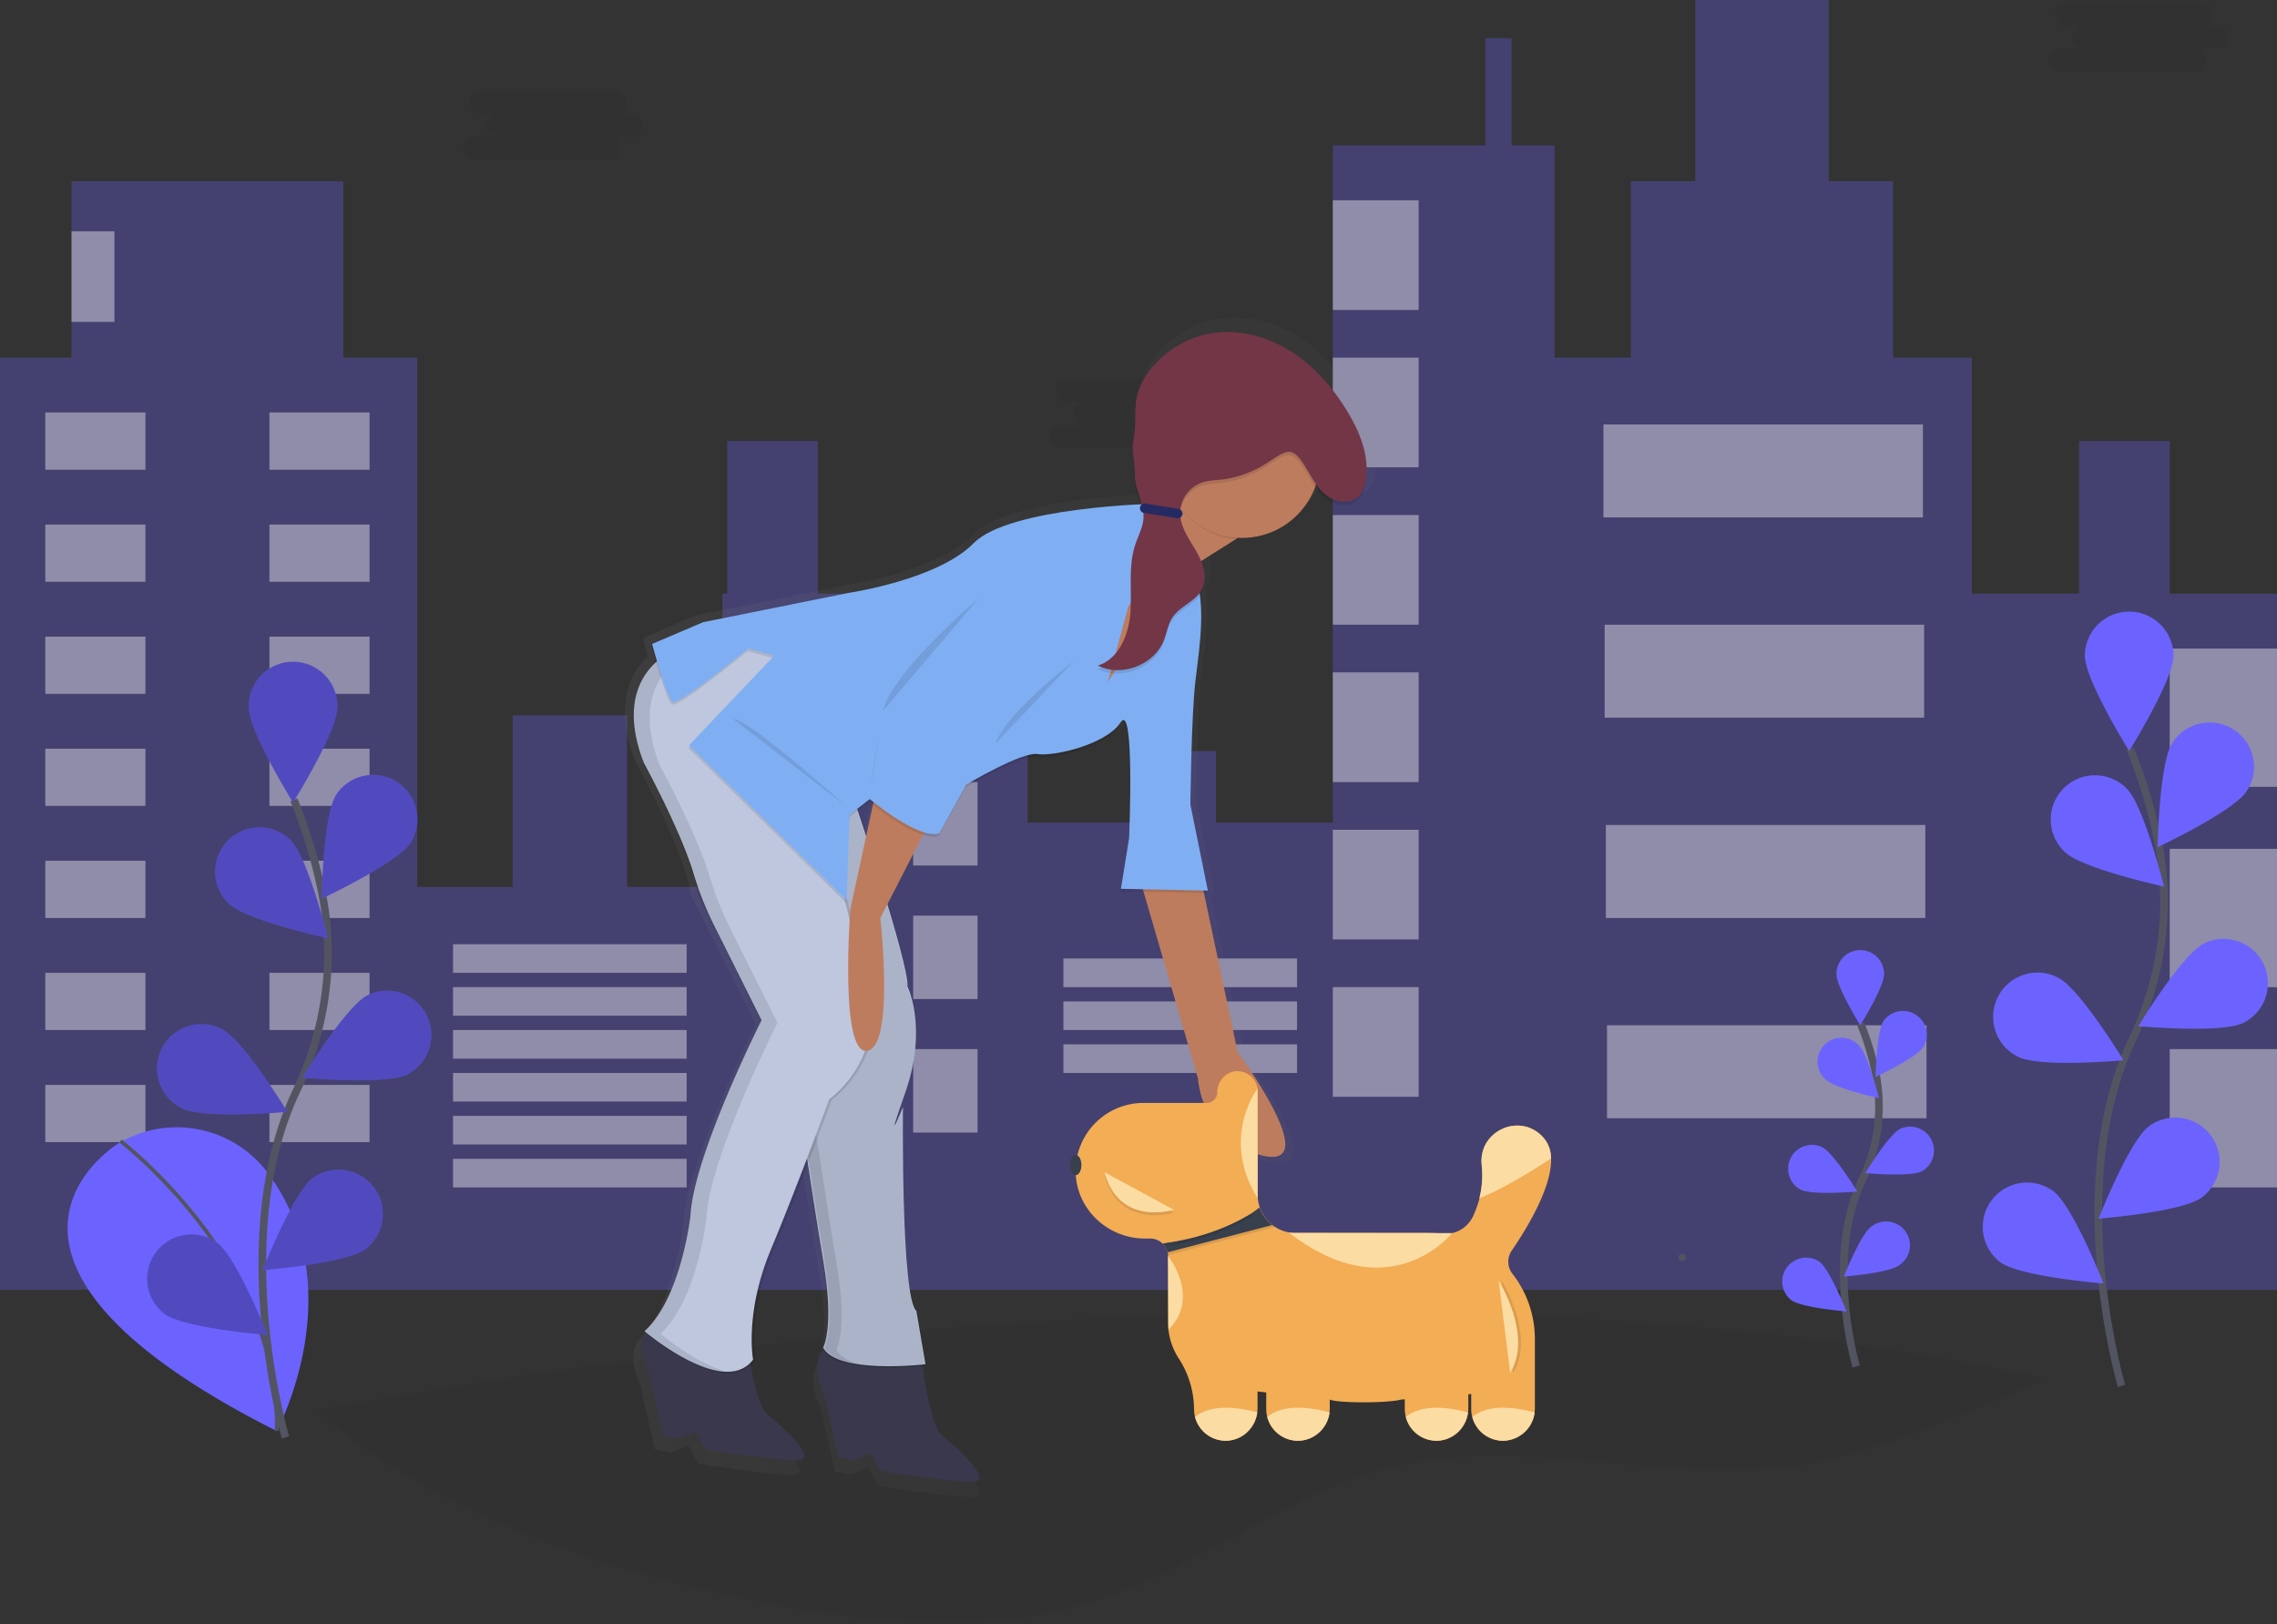 <?xml version="1.0" encoding="UTF-8"?> <svg xmlns="http://www.w3.org/2000/svg" width="600" height="428" fill="none"><rect width="100%" height="100%" fill="#333333" stroke="none"/><g clip-path="url(#clip0)"><path opacity=".1" d="M538.787 363.11c-4.473 2.306-9.16 4.297-13.778 6.251-17.082 7.207-34.429 14.488-52.775 16.964-34.473 4.618-70.039-7.948-103.903-.107-28.367 6.547-51.826 26.607-79.539 35.541-12.886 4.153-26.294 5.78-39.82 5.78h-1.747c-1.665 0-3.324-.062-4.988-.125-13.716-.515-27.487-2.513-40.932-5.133-42.453-8.168-85.659-23.14-118.116-50.702 94.505-17.271 289.175-43.772 455.598-8.469z" fill="#252223"></path><path opacity=".3" d="M571.728 156.44v-40.21h-23.875v40.21h-28.272v-62.2h-20.733V47.75h-16.963V0h-35.183v47.749h-16.964V94.24h-20.105V38.325h-11.308V10.052h-6.911v28.273h-40.21v178.429h-30.785v-18.848h-18.848v18.848h-30.786V156.44h-55.288v-40.21h-23.874v40.21h-1.257v77.277h-25.13v-45.235h-30.157v45.235h-25.131V94.241H90.471V47.749H18.848V94.24H0v245.654H600V156.44h-28.272z" fill="#6C63FF"></path><path opacity=".4" d="M38.325 108.691H11.937v15.079h26.388v-15.079zM70.995 123.77h26.388v-15.079H70.995v15.079zM38.325 138.22H11.937v15.078h26.388V138.22zM70.995 153.299h26.388V138.22H70.995v15.079zM38.325 167.749H11.937v15.079h26.388v-15.079zM70.995 182.827h26.388v-15.078H70.995v15.078zM38.325 197.277H11.937v15.079h26.388v-15.079zM70.995 212.356h26.388v-15.078H70.995v15.078zM38.325 226.807H11.937v15.078h26.388v-15.078zM70.995 241.885h26.388v-15.079H70.995v15.079zM38.325 256.335H11.937v15.079h26.388v-15.079zM70.995 271.413h26.388v-15.078H70.995v15.078zM38.325 285.864H11.937v15.079h26.388v-15.079zM70.995 300.942h26.388v-15.078H70.995v15.078zM180.942 248.796h-61.571v7.539h61.571v-7.539zM180.942 260.104h-61.571v7.54h61.571v-7.54zM180.942 271.413h-61.571v7.539h61.571v-7.539zM341.78 252.565h-61.571v7.54h61.571v-7.54zM341.78 263.874h-61.571v7.539h61.571v-7.539zM341.78 275.184h-61.571v7.539h61.571v-7.539zM180.942 282.723h-61.571v7.539h61.571v-7.539zM180.942 294.031h-61.571v7.539h61.571v-7.539zM180.942 305.34h-61.571v7.539h61.571v-7.539zM220.524 170.89h-16.963v21.989h16.963V170.89zM240.628 192.88h16.964v-21.99h-16.964v21.99zM220.524 206.073h-16.963v21.99h16.963v-21.99zM240.628 228.062h16.964v-21.989h-16.964v21.989zM220.524 241.257h-16.963v21.989h16.963v-21.989zM240.628 263.246h16.964v-21.989h-16.964v21.989zM220.524 276.439h-16.963v21.99h16.963v-21.99zM240.628 298.43h16.964v-21.99h-16.964v21.99zM373.821 52.774h-22.618v28.9h22.618v-28.9zM373.821 94.241h-22.618v28.901h22.618v-28.9zM373.821 135.707h-22.618v28.901h22.618v-28.901zM373.821 177.173h-22.618v28.9h22.618v-28.9zM373.821 218.639h-22.618v28.9h22.618v-28.9zM373.821 260.104h-22.618v28.901h22.618v-28.901zM506.702 111.833h-84.188v24.503h84.188v-24.503zM507.017 164.607h-84.189v24.503h84.189v-24.503zM507.329 217.382h-84.188v24.502h84.188v-24.502zM507.644 270.157h-84.189v24.503h84.189v-24.503zM30.157 60.942h-11.31v23.875h11.31V60.942zM600.001 170.89h-28.272v36.439h28.272V170.89zM600.001 223.665h-28.272v36.44h28.272v-36.44zM600.001 276.439h-28.272v36.44h28.272v-36.44z" fill="#fff"></path><path d="M31.207 301.288s-49.464 29.843 41.717 75.789c0 0 20.105-37.294-2.124-67.703a29.943 29.943 0 00-38.852-8.513l-.741.427z" fill="#6C63FF"></path><path d="M31.777 300.66s42.327 32.388 41.146 76.417" stroke="#535461" stroke-miterlimit="10"></path><path d="M75.222 378.773s-15.499-52.624 2.91-91.357c7.72-16.254 10.284-34.505 6.716-52.147a139.431 139.431 0 00-7.383-24.502" stroke="#535461" stroke-width="2" stroke-miterlimit="10"></path><path d="M88.901 186.321c0 6.446-11.673 25.13-11.673 25.13s-11.68-18.703-11.68-25.13a11.683 11.683 0 017.144-11.036 11.68 11.68 0 0116.209 11.036zM108.226 222.044c-3.506 5.416-23.472 14.765-23.472 14.765s.358-22.047 3.864-27.456a11.68 11.68 0 0119.608 12.691zM107.377 283.094c-5.755 2.902-27.713.892-27.713.892s11.44-18.849 17.202-21.751a11.678 11.678 0 0116.239 14.084 11.68 11.68 0 01-5.728 6.775zM96.34 329.139c-5.183 3.833-27.16 5.567-27.16 5.567s8.085-20.513 13.275-24.346a11.68 11.68 0 0113.885 18.779zM60.233 238.059c4.625 4.492 26.18 9.148 26.18 9.148s-5.277-21.406-9.907-25.898a11.679 11.679 0 00-16.511.239 11.675 11.675 0 00.239 16.511zM48.006 292.071c5.755 2.909 27.713.898 27.713.898s-11.441-18.848-17.196-21.75a11.687 11.687 0 00-9.01-.808 11.67 11.67 0 00-6.885 5.869 11.683 11.683 0 005.378 15.791zM43.325 346.204c5.183 3.832 27.166 5.566 27.166 5.566S62.4 331.257 57.21 327.425a11.676 11.676 0 00-16.15 2.581 11.68 11.68 0 002.265 16.198z" fill="#6C63FF"></path><path opacity=".25" d="M88.901 186.321c0 6.446-11.673 25.13-11.673 25.13s-11.68-18.703-11.68-25.13a11.683 11.683 0 017.144-11.036 11.68 11.68 0 0116.209 11.036zM108.226 222.044c-3.506 5.416-23.472 14.765-23.472 14.765s.358-22.047 3.864-27.456a11.68 11.68 0 0119.608 12.691zM107.377 283.094c-5.755 2.902-27.713.892-27.713.892s11.44-18.849 17.202-21.751a11.678 11.678 0 0116.239 14.084 11.68 11.68 0 01-5.728 6.775zM96.34 329.139c-5.183 3.833-27.16 5.567-27.16 5.567s8.085-20.513 13.275-24.346a11.68 11.68 0 0113.885 18.779zM60.233 238.059c4.625 4.492 26.18 9.148 26.18 9.148s-5.277-21.406-9.907-25.898a11.679 11.679 0 00-16.511.239 11.675 11.675 0 00.239 16.511zM48.006 292.071c5.755 2.909 27.713.898 27.713.898s-11.441-18.848-17.196-21.75a11.687 11.687 0 00-9.01-.808 11.67 11.67 0 00-6.885 5.869 11.683 11.683 0 005.378 15.791zM43.325 346.204c5.183 3.832 27.166 5.566 27.166 5.566S62.4 331.257 57.21 327.425a11.676 11.676 0 00-16.15 2.581 11.68 11.68 0 002.265 16.198z" fill="#000"></path><path d="M559.025 365.183s-15.499-52.624 2.909-91.357c7.722-16.253 10.291-34.505 6.723-52.147a140.562 140.562 0 00-7.383-24.502" stroke="#535461" stroke-width="2" stroke-miterlimit="10"></path><path d="M572.726 172.731c0 6.446-11.679 25.131-11.679 25.131s-11.68-18.703-11.68-25.131a11.68 11.68 0 0123.359 0zM592.027 208.454c-3.506 5.416-23.472 14.765-23.472 14.765s.364-22.047 3.87-27.456a11.676 11.676 0 1119.602 12.691zM591.186 269.504c-5.761 2.903-27.719.892-27.719.892s11.447-18.848 17.202-21.751a11.682 11.682 0 0116.352 14.086 11.683 11.683 0 01-5.835 6.773zM580.147 315.55c-5.19 3.832-27.167 5.566-27.167 5.566s8.093-20.513 13.276-24.345a11.679 11.679 0 0113.891 18.779zM544.034 224.45c4.63 4.492 26.18 9.148 26.18 9.148s-5.277-21.405-9.901-25.898a11.68 11.68 0 00-16.632.122 11.667 11.667 0 00-3.301 8.388 11.674 11.674 0 003.654 8.24zM531.832 278.482c5.761 2.909 27.719.898 27.719.898s-11.441-18.848-17.202-21.75a11.69 11.69 0 00-9.01-.808 11.69 11.69 0 00-6.885 5.869 11.669 11.669 0 001.694 13.013 11.673 11.673 0 003.684 2.778zM527.128 332.613c5.189 3.833 27.166 5.567 27.166 5.567s-8.092-20.507-13.275-24.346a11.683 11.683 0 00-16.26 2.499 11.678 11.678 0 002.369 16.28z" fill="#6C63FF"></path><path d="M489.109 360.063s-8.331-28.272 1.565-49.093a44.713 44.713 0 003.612-28.021 75.213 75.213 0 00-3.97-13.156" stroke="#535461" stroke-width="2" stroke-miterlimit="10"></path><path d="M496.474 256.636c0 3.468-6.283 13.521-6.283 13.521s-6.283-10.053-6.283-13.521a6.282 6.282 0 0112.566 0zM506.846 275.836c-1.885 2.909-12.616 7.935-12.616 7.935s.195-11.849 2.08-14.758a6.28 6.28 0 013.939-2.52 6.278 6.278 0 017.286 4.718 6.283 6.283 0 01-.689 4.625zM506.394 308.639c-3.097 1.558-14.896.477-14.896.477s6.151-10.128 9.242-11.686a6.28 6.28 0 018.196 2.896 6.279 6.279 0 01-2.542 8.313zM500.456 333.386c-2.783 2.061-14.595 2.991-14.595 2.991s4.348-11.02 7.137-13.081a6.272 6.272 0 017.169-.585 6.264 6.264 0 011.887 1.693 6.27 6.27 0 011.133 4.835 6.286 6.286 0 01-2.731 4.147zM481.055 284.444c2.514 2.413 14.067 4.913 14.067 4.913s-2.833-11.503-5.321-13.916a6.278 6.278 0 00-4.528-1.987 6.286 6.286 0 00-6.335 6.522 6.276 6.276 0 002.117 4.468zM474.483 313.47c3.098 1.558 14.896.484 14.896.484s-6.15-10.128-9.248-11.693a6.28 6.28 0 00-5.654 11.209h.006zM471.971 342.566c2.783 2.06 14.595 2.99 14.595 2.99s-4.367-11.026-7.131-13.087a6.284 6.284 0 00-7.464 10.097z" fill="#6C63FF"></path><path opacity=".1" d="M166.291 29.956h-4.323a3.032 3.032 0 002.922-1.835 3.027 3.027 0 00-2.922-4.215h-35.014a3.027 3.027 0 00-2.229 5.214 3.02 3.02 0 002.229.836h4.323a3.028 3.028 0 000 6.056h-6.05a3.03 3.03 0 00-3.166 3.025 3.03 3.03 0 003.166 3.025h35.013a3.029 3.029 0 100-6.05h6.051a3.028 3.028 0 000-6.056zM320.845 105.977h-4.322a3.029 3.029 0 100-6.05h-35.014a3.03 3.03 0 00-2.922 1.834 3.032 3.032 0 00.692 3.381 3.041 3.041 0 002.23.835h4.323a3.03 3.03 0 00-2.142 5.17 3.03 3.03 0 002.142.887h-6.051a3.032 3.032 0 00-2.922 1.834 3.032 3.032 0 000 2.382 3.024 3.024 0 002.922 1.834h35.014a3.034 3.034 0 003.166-3.025 3.032 3.032 0 00-1.965-2.836 3.037 3.037 0 00-1.201-.189h6.05a3.03 3.03 0 002.142-5.17 3.032 3.032 0 00-2.142-.887zM584.091 6.71h-4.322a3.025 3.025 0 002.922-1.835A3.027 3.027 0 00579.769.66h-35.014a3.025 3.025 0 00-2.922 1.835 3.027 3.027 0 002.922 4.216h4.323a3.03 3.03 0 00-3.029 3.028 3.032 3.032 0 003.029 3.028h-6.05a3.03 3.03 0 00-3.167 3.025 3.027 3.027 0 003.167 3.026h35.013a3.032 3.032 0 002.922-1.835 3.027 3.027 0 00-2.922-4.216h6.05a3.029 3.029 0 100-6.056z" fill="#252223"></path><path d="M443.247 332.256a.943.943 0 100-1.886.943.943 0 000 1.886z" fill="#535461"></path><path opacity=".5" d="M327.977 278.331l-9.129-42.974h.936l-.144-.729h.263l-4.724-23.246s.239-24.282 1.388-33.675c.842-6.854 2.174-15.587 1.2-22.938a6.614 6.614 0 001.087-3.142 10.364 10.364 0 00-.791-6.062l9.493-5.931c.213 0 .433.044.628.056 0-.088-.088-.226-.157-.408a21.107 21.107 0 0020.896-13.728 13.983 13.983 0 003.06 3.292c2.557 1.916 6.584 2.344 8.714-.037a7.338 7.338 0 001.527-3.286c.125-.541.213-1.094.289-1.64 1.206-6.421-1.439-13.043-4.85-18.672-4.266-7.03-9.927-13.395-17.121-17.39-7.194-3.997-16.021-5.43-23.805-2.765-7.784 2.664-15.625 9.895-16.335 18.094-.352 4.19.151 6.132-.716 10.247-.434 2.048.502 6.038.49 8.3a10.2 10.2 0 00-.151 1.256c-.126 2.513.873 4.888 1.602 7.301-10.266.515-37.263 2.594-45.06 10.523-9.7 9.858-33.487 13.382-33.487 13.382l-39.612 7.973L169.646 168l.157.628-.277.12s.491 1.828 1.194 4.241a17.953 17.953 0 00-5.711 10.68c-.766 4.266-.358 9.757 2.344 16.763 0 0 13.639 25.049 14.582 35.151l17.215 34.361c-1.477 2.946-16.229 32.726-18.767 49.394a33.968 33.968 0 00-.408 3.626s-.095.879-.327 2.343c-1.012 6.176-4.209 21.361-12.019 28.461l.101.088-.227.22.176.15c-2.343 4.48 1.043 10.549 1.043 10.549l3.852 17.202 4.31.698 4.536-1.848 2.513 4.832s19.57 3.141 25.131 2.959c5.56-.182-4.712-9.606-8.312-12.402-1.998-1.546-3.563-7.897-4.555-13.244a8.367 8.367 0 001.401-1.451s-2.394-12.566 4.812-29.806c3.073-7.338 6.377-15.776 9.173-23.045 1.502 9.764 3.079 19.822 4.241 26.689 1.69 9.946 1.47 16.015.949 19.439a11.553 11.553 0 01-.836 3.474.95.95 0 01.063.101 1.776 1.776 0 01-.12.258c.038.062.076.119.107.182-3.933 4.498.164 11.836.164 11.836l3.851 17.152 4.31.698 4.536-1.848 2.513 4.832s19.571 3.141 25.131 2.959c5.56-.182-4.712-9.606-8.318-12.402-2.809-2.18-4.756-13.885-5.479-18.905.522-.05.811-.088.811-.088l-.057-.345h.119l-2.462-14.4c-4.21-3.625-3.626-55.125-3.626-55.125s-2.192 5.384-2.261 4.951c.213-.867 1.005-3.317 2.839-8.538a51.408 51.408 0 002.382-9.223c1.991-12.258-1.722-19.753-1.722-19.753.245-2.463-2.35-12.032-5.416-22.222l9.632-18.773a7.68 7.68 0 004.197.346l7.294-13.194s15.078-8.984 19.395-8.287c4.014.628 16.592-2.124 21.455-7.363.35-.383.669-.793.955-1.226 3.914-6 2.306 31.326 2.306 31.326l-2.092 12.93-.113.716 6.238.126 14.702 50.425s.924 17.102 17.629 20.903c16.706 3.801-6.923-27.99-6.923-27.99zM227.56 220.053a1225.07 1225.07 0 00-2.293-6.999l3.11-2.426s.389.327 1.049.849l-1.866 8.576z" fill="url(#paint0_linear)"></path><path d="M242.72 357.682s2.13 17.944 5.655 20.67c3.524 2.727 13.526 11.881 8.104 12.082-5.422.201-24.502-2.878-24.502-2.878l-2.469-4.712-4.398 1.797-4.203-.678-3.77-16.769s-5.29-9.474 2.155-13.3c7.445-3.827 23.428 3.788 23.428 3.788z" fill="#3A384D"></path><path opacity=".1" d="M224.821 210.571s14.796 44.036 14.237 49.69c0 0 5.422 10.932-.559 27.927-5.981 16.995-.628 3.851-.628 3.851s-.566 50.193 3.531 53.73l2.4 14.036s-23.071 2.739-26.953-4.354c0 0 3.003-5.259.063-22.618-2.941-17.359-8.608-55.608-8.608-55.608l-15.355-87.248 31.872 20.594z" fill="#000"></path><path d="M224.878 210.22s14.796 44.06 14.237 49.715c0 0 5.422 10.932-.559 27.927-5.982 16.994-.629 3.851-.629 3.851s-.565 50.199 3.531 53.73l2.4 14.042s-23.07 2.733-26.953-4.361c0 0 3.003-5.258.063-22.617-2.94-17.36-8.613-55.628-8.613-55.628l-15.349-87.254 31.872 20.595z" fill="#BEC7DE"></path><path opacity=".1" d="M196.813 191.912l15.047 85.533s5.654 38.268 8.614 55.627c2.959 17.359-.063 22.618-.063 22.618 1.131 2.067 3.876 3.292 7.206 4.002-4.674-.547-8.89-1.822-10.36-4.511 0 0 3.009-5.259.069-22.618-2.94-17.359-8.614-55.627-8.614-55.627l-15.355-87.254 3.456 2.23z" fill="#000"></path><path d="M196.581 352.021s2.123 17.943 5.654 20.67c3.531 2.727 13.527 11.881 8.105 12.082-5.422.201-24.503-2.878-24.503-2.878l-2.469-4.712-4.398 1.803-4.203-.684-3.769-16.769s-5.29-9.474 2.148-13.301c7.439-3.826 23.435 3.789 23.435 3.789z" fill="#3A384D"></path><path opacity=".1" d="M224.821 210.571s14.796 44.036 14.237 49.69c0 0 5.422 10.932-.559 27.927-5.981 16.995-.628 3.851-.628 3.851s-.566 50.193 3.531 53.73l2.4 14.036s-23.071 2.739-26.953-4.354c0 0 3.003-5.259.063-22.618-2.941-17.359-8.608-55.608-8.608-55.608l-15.355-87.248 31.872 20.594z" fill="#000"></path><path opacity=".1" d="M177.933 171.744s-16.467 6.321-7.608 29.303c0 0 13.3 24.414 14.224 34.266l16.837 33.612s-17.956 35.535-18.754 51.569c0 0-2.4 21.525-12.087 30.371 0 0 20.839 17.736 28.598 7.495 0 0-2.33-12.226 4.7-29.051 7.03-16.826 15.368-39.519 15.368-39.519s20.161-13.627 6.728-41.66l-15.078-62.419-.245-14.048-11.567-4.021-21.116 4.102z" fill="#000"></path><path opacity=".1" d="M177.179 171.977s-16.467 6.32-7.608 29.303c0 0 13.294 24.421 14.218 34.272l16.837 33.612s-17.956 35.529-18.741 51.569c0 0-2.4 21.518-12.094 30.371 0 0 20.839 17.736 28.605 7.495 0 0-2.337-12.232 4.693-29.051 7.03-16.819 15.368-39.544 15.368-39.544s20.167-13.627 6.735-41.661l-15.079-62.418-.245-14.049-11.56-4.021-21.129 4.122z" fill="#000"></path><path d="M177.236 171.631s-16.467 6.327-7.609 29.303c0 0 9.77 17.937 13.138 29.265a87.404 87.404 0 005.654 14.13l12.264 24.502s-17.956 35.535-18.748 51.569c0 0-2.4 21.525-12.094 30.371 0 0 20.84 17.736 28.605 7.495 0 0-2.337-12.226 4.693-29.051 7.031-16.826 15.368-39.544 15.368-39.544s20.167-13.627 6.735-41.661l-15.079-62.418-.245-14.049-11.56-4.021-21.122 4.109z" fill="#BEC7DE"></path><path opacity=".1" d="M177.236 171.632l21.141-4.128 2.758.961-19.696 3.839s-16.467 6.32-7.609 29.303c0 0 9.764 17.937 13.138 29.264a87.331 87.331 0 005.654 14.13l12.27 24.503s-17.981 35.522-18.754 51.556c0 0-2.406 21.525-12.094 30.371 0 0 8.978 7.639 17.34 9.995-9.223-.188-21.543-10.68-21.543-10.68 9.694-8.846 12.094-30.371 12.094-30.371.792-16.033 18.748-51.568 18.748-51.568l-12.264-24.503a87.368 87.368 0 01-5.654-14.13c-3.368-11.309-13.138-29.265-13.138-29.265-8.858-22.951 7.609-29.277 7.609-29.277z" fill="#000"></path><path d="M245.084 216.359l-13.112 25.539s3.845 34.027-3.5 34.995c-7.344.967-4.398-37.345-4.398-37.345l7.068-32.626 13.942 9.437zM316.749 232.97l9.374 44.255s23.007 31.018 6.722 27.311c-16.285-3.707-17.183-20.4-17.183-20.4l-15.707-53.906 16.794 2.74zM326.092 141.801l-23.183 14.576-8.274-22.172s19.187 1.307 21.424-5.874c2.236-7.181 10.033 13.47 10.033 13.47z" fill="#BE7C5E"></path><path d="M314.186 151.018l-1.483-6.352-22.85 1.338-9.205 36.949 17.146.616 9.6-14.972 5.233-14.601 1.559-2.978z" fill="#BE7C5E"></path><path opacity=".1" d="M306.284 144.351l1.884-10.649s-42.289.528-51.744 10.134c-9.456 9.606-32.639 13.049-32.639 13.049l-38.613 7.766-13.502 5.723s3.807 14.262 5.441 15.249c1.633.986 19.866-14.036 19.866-14.036l6.911 1.835-22.505 23.66 41.535 40.838.767-22.505 5.321-4.159s12.647 10.681 18.289 9.06l7.112-12.861s14.702-8.758 18.905-8.08c3.914.629 16.178-2.067 20.915-7.174.332-.358.635-.743.905-1.15 3.82-5.849 2.249 30.534 2.249 30.534l-2.149 13.3 22.913.472-4.599-22.656s.233-23.667 1.351-32.827c1.118-9.16 3.141-21.757-.961-29.611l-8.067 7.678-14.036 22.53 5.328-19.615 9.123-16.505z" fill="#000"></path><path d="M306.402 143.648l-2.005-10.925s-38.381.804-47.836 10.41c-9.456 9.606-32.67 13.043-32.67 13.043l-38.614 7.772-13.445 5.73s3.807 14.261 5.441 15.242c1.633.98 19.872-14.03 19.872-14.03l6.911 1.835-22.505 23.66 41.535 40.838.767-22.511 5.34-4.165s12.647 10.68 18.289 9.066l7.112-12.861s14.62-8.758 18.848-8.061c3.915.629 16.179-2.073 20.916-7.181.332-.358.635-.742.904-1.15 3.82-5.849 2.25 30.541 2.25 30.541l-2.149 13.3 22.913.471-4.599-22.655s.232-23.673 1.351-32.827c1.118-9.154 3.141-21.764-.961-29.611L306 157.225l-14.055 22.511 5.328-19.614 9.129-16.474z" fill="#7FAFF2"></path><path opacity=".1" d="M257.994 157.559s-22.876 19.294-25.269 29.685zM282.967 174.188s-17.591 13.32-20.733 21.789zM231.594 194.243s-1.652 7.992-1.979 12.251zM223.231 212.645s-26.35-23.655-30.038-23.171zM316.336 128.733c2.142-6.873 9.38 11.761 9.989 13.363a19.395 19.395 0 01-2.054-.226 20.486 20.486 0 01-13.671-8.664c2.821-.886 5.07-2.287 5.736-4.473z" fill="#000"></path><path d="M327.273 141.732c11.36 0 20.569-9.209 20.569-20.57 0-11.36-9.209-20.569-20.569-20.569-11.361 0-20.57 9.209-20.57 20.569 0 11.361 9.209 20.57 20.57 20.57z" fill="#BE7C5E"></path><path opacity=".1" d="M343.979 124.128c1.615 2.657 3.085 5.541 5.579 7.401 2.494 1.859 6.421 2.28 8.494-.038a7.162 7.162 0 001.483-3.204c1.52-6.478-1.137-13.194-4.586-18.905-4.16-6.854-9.682-13.055-16.687-16.963-7.006-3.908-15.619-5.296-23.209-2.695-7.589 2.6-13.822 9.55-14.45 17.541-.346 4.084.685 8.249-.163 12.264-.44 2.092-1.389 4.084-1.496 6.22-.201 3.964 2.513 7.652 2.268 11.616-.15 2.444-1.401 4.662-2.167 6.993-1.885 5.617-.867 11.73-1.257 17.636-.389 5.905-2.971 12.527-8.626 14.274 6.251 3.141 14.871-.163 17.416-6.685.773-1.991 1.055-4.203 2.23-5.987 1.986-3.016 6.113-4.21 7.778-7.414 1.665-3.204.22-7.106-1.602-10.216-1.822-3.11-4.096-6.238-4.134-9.838a8.657 8.657 0 015.655-8.055c1.715-.597 3.568-.628 5.371-.829a28.445 28.445 0 0012.465-4.756c4.832-3.16 6.126-4.14 9.638 1.64z" fill="#000"></path><path d="M344.111 123.229c1.614 2.664 3.084 5.541 5.579 7.407 2.494 1.866 6.421 2.281 8.494-.037a7.202 7.202 0 001.483-3.205c1.52-6.477-1.138-13.193-4.587-18.904-4.159-6.861-9.682-13.056-16.687-16.964-7.005-3.907-15.619-5.29-23.208-2.695-7.59 2.595-15.229 9.65-15.902 17.642-.345 4.084.151 5.975-.697 9.983-.44 2.092.584 6.283.477 8.406-.201 3.965 2.514 7.653 2.269 11.617-.151 2.444-1.402 4.662-2.168 6.987-1.885 5.623-.867 11.736-1.257 17.642-.389 5.905-2.971 12.521-8.626 14.268 6.252 3.141 14.871-.164 17.416-6.685.773-1.986 1.055-4.197 2.23-5.981 1.986-3.016 6.113-4.21 7.778-7.414 1.665-3.204.22-7.112-1.595-10.222-1.816-3.11-4.103-6.232-4.141-9.839a8.661 8.661 0 015.655-8.048c1.715-.597 3.568-.628 5.371-.829a28.528 28.528 0 0012.465-4.756c4.857-3.173 6.151-4.147 9.651 1.627z" fill="#723647"></path><path d="M301.424 135.136l8.727 1.411a1.243 1.243 0 001.426-1.027 1.242 1.242 0 00-1.03-1.423l-8.727-1.411a1.243 1.243 0 00-1.426 1.027 1.242 1.242 0 001.03 1.423z" fill="#252A62"></path><path d="M283.439 308.765c.145 9.838 8.444 17.591 18.283 17.591h1.37a4.636 4.636 0 013.242 1.307 4.49 4.49 0 011.313 2.3c.093.354.14.72.138 1.086v17.372a17.391 17.391 0 002.752 9.424 24.865 24.865 0 014.096 13.408 8.395 8.395 0 002.508 5.98 8.39 8.39 0 006.024 2.401c4.599-.082 8.205-4.04 8.205-8.645v-4.342l2.287.264v4.354a8.373 8.373 0 002.508 5.972 8.39 8.39 0 006.018 2.397c4.605-.082 8.211-4.04 8.211-8.645v-2.199c2.281.955 15.217.955 18.805 0l.973-.076v2.513a8.396 8.396 0 002.499 5.997 8.389 8.389 0 006.033 2.41c4.599-.082 8.206-4.04 8.206-8.645v-3.607l.76-.069v3.958a8.386 8.386 0 002.514 5.968 8.37 8.37 0 006.018 2.395 8.523 8.523 0 008.167-7.47c.048-.39.073-.783.076-1.175v-18.17a27.846 27.846 0 00-5.938-17.215 5.168 5.168 0 01-.144-6.094c4.26-6.239 10.561-16.768 10.354-24.232a8.17 8.17 0 00-1.992-5.523c-.081-.094-.169-.182-.251-.27-6.132-6.421-16.926-1.37-15.99 7.458a24.927 24.927 0 01-.628 8.827 27.344 27.344 0 01-1.715 4.731 8.046 8.046 0 01-3.369 3.608 8.046 8.046 0 01-4.843.959 28.082 28.082 0 00-3.43-.207h-35.183a9.878 9.878 0 01-9.361-6.704 9.514 9.514 0 01-.534-3.185v-27.393a5.332 5.332 0 00-3.402-4.97 5.326 5.326 0 00-2.089-.357 5.206 5.206 0 00-3.676 1.715 5.71 5.71 0 00-1.483 3.832 2.804 2.804 0 01-.824 1.997 2.803 2.803 0 01-1.997.824h-16.63a17.888 17.888 0 00-12.738 5.33 17.885 17.885 0 00-5.143 12.815z" fill="#F3AD55"></path><path d="M387.959 373.351a8.38 8.38 0 008.268 6.282 8.52 8.52 0 008.168-7.47c-5.127-1.363-12.151-2.306-16.436 1.188zM370.43 373.351a8.382 8.382 0 008.274 6.282 8.512 8.512 0 008.13-7.47c-5.064-1.363-12.069-2.306-16.404 1.188zM333.926 373.351a8.375 8.375 0 008.268 6.282 8.515 8.515 0 008.167-7.47c-5.126-1.363-12.138-2.306-16.435 1.188zM314.891 373.351a8.374 8.374 0 008.274 6.282 8.512 8.512 0 008.13-7.47c-5.064-1.363-12.088-2.306-16.404 1.188zM389.805 315.77c5.912-2.375 13.124-6.722 18.848-10.492a8.17 8.17 0 00-1.992-5.523c-.081-.094-.169-.182-.251-.27-6.132-6.421-16.926-1.369-15.99 7.458a24.946 24.946 0 01-.615 8.827zM382.649 324.911s-16.278 20.494-42.911-.051zM331.37 286.819s-9.889 12.936 0 28.901zM307.785 330.948s8.714 10.819.113 19.426z" fill="#FBDCA3"></path><path opacity=".1" d="M307.023 328.662c.629.628.428 1.193.629 2.086l28.272-7.408c-1.52-1.175-3.412-2.563-4.034-4.398-3.38 2.608-10.083 7.018-24.867 9.72z" fill="#000"></path><path d="M306.334 327.688a4.483 4.483 0 011.313 2.3l27.575-7.188a9.86 9.86 0 01-3.317-4.643c-3.393 2.633-10.788 6.817-25.571 9.531z" fill="#383F4D"></path><path opacity=".1" d="M330.868 319.678s-8.626 6.49-23.083 8.5z" fill="#000"></path><path d="M330.868 318.917s-8.626 6.49-23.083 8.501z" fill="#F3AD55"></path><path opacity=".1" d="M309.304 319.533s-14.45 4.567-18.257-9.889l18.257 9.889z" fill="#000"></path><path d="M309.304 318.773s-14.45 4.567-18.257-9.889l18.257 9.889z" fill="#FBDCA3"></path><path d="M283.438 309.644c.84 0 1.521-1.193 1.521-2.664s-.681-2.664-1.521-2.664c-.839 0-1.52 1.193-1.52 2.664s.681 2.664 1.52 2.664z" fill="#383F4D"></path><path opacity=".1" d="M398.701 361.759l-3.041-24.346s9.129 14.45 3.041 24.346z" fill="#000"></path><path d="M394.9 337.413s9.129 14.45 3.041 24.346l-3.041-24.346z" fill="#FBDCA3"></path></g><defs><linearGradient id="paint0_linear" x1="159.289" y1="219.127" x2="349.543" y2="249.874" gradientUnits="userSpaceOnUse"><stop stop-color="gray" stop-opacity=".25"></stop><stop offset=".54" stop-color="gray" stop-opacity=".12"></stop><stop offset="1" stop-color="gray" stop-opacity=".1"></stop></linearGradient><clipPath id="clip0"><path fill="#fff" d="M0 0h600v427.539H0z"></path></clipPath></defs></svg> 
